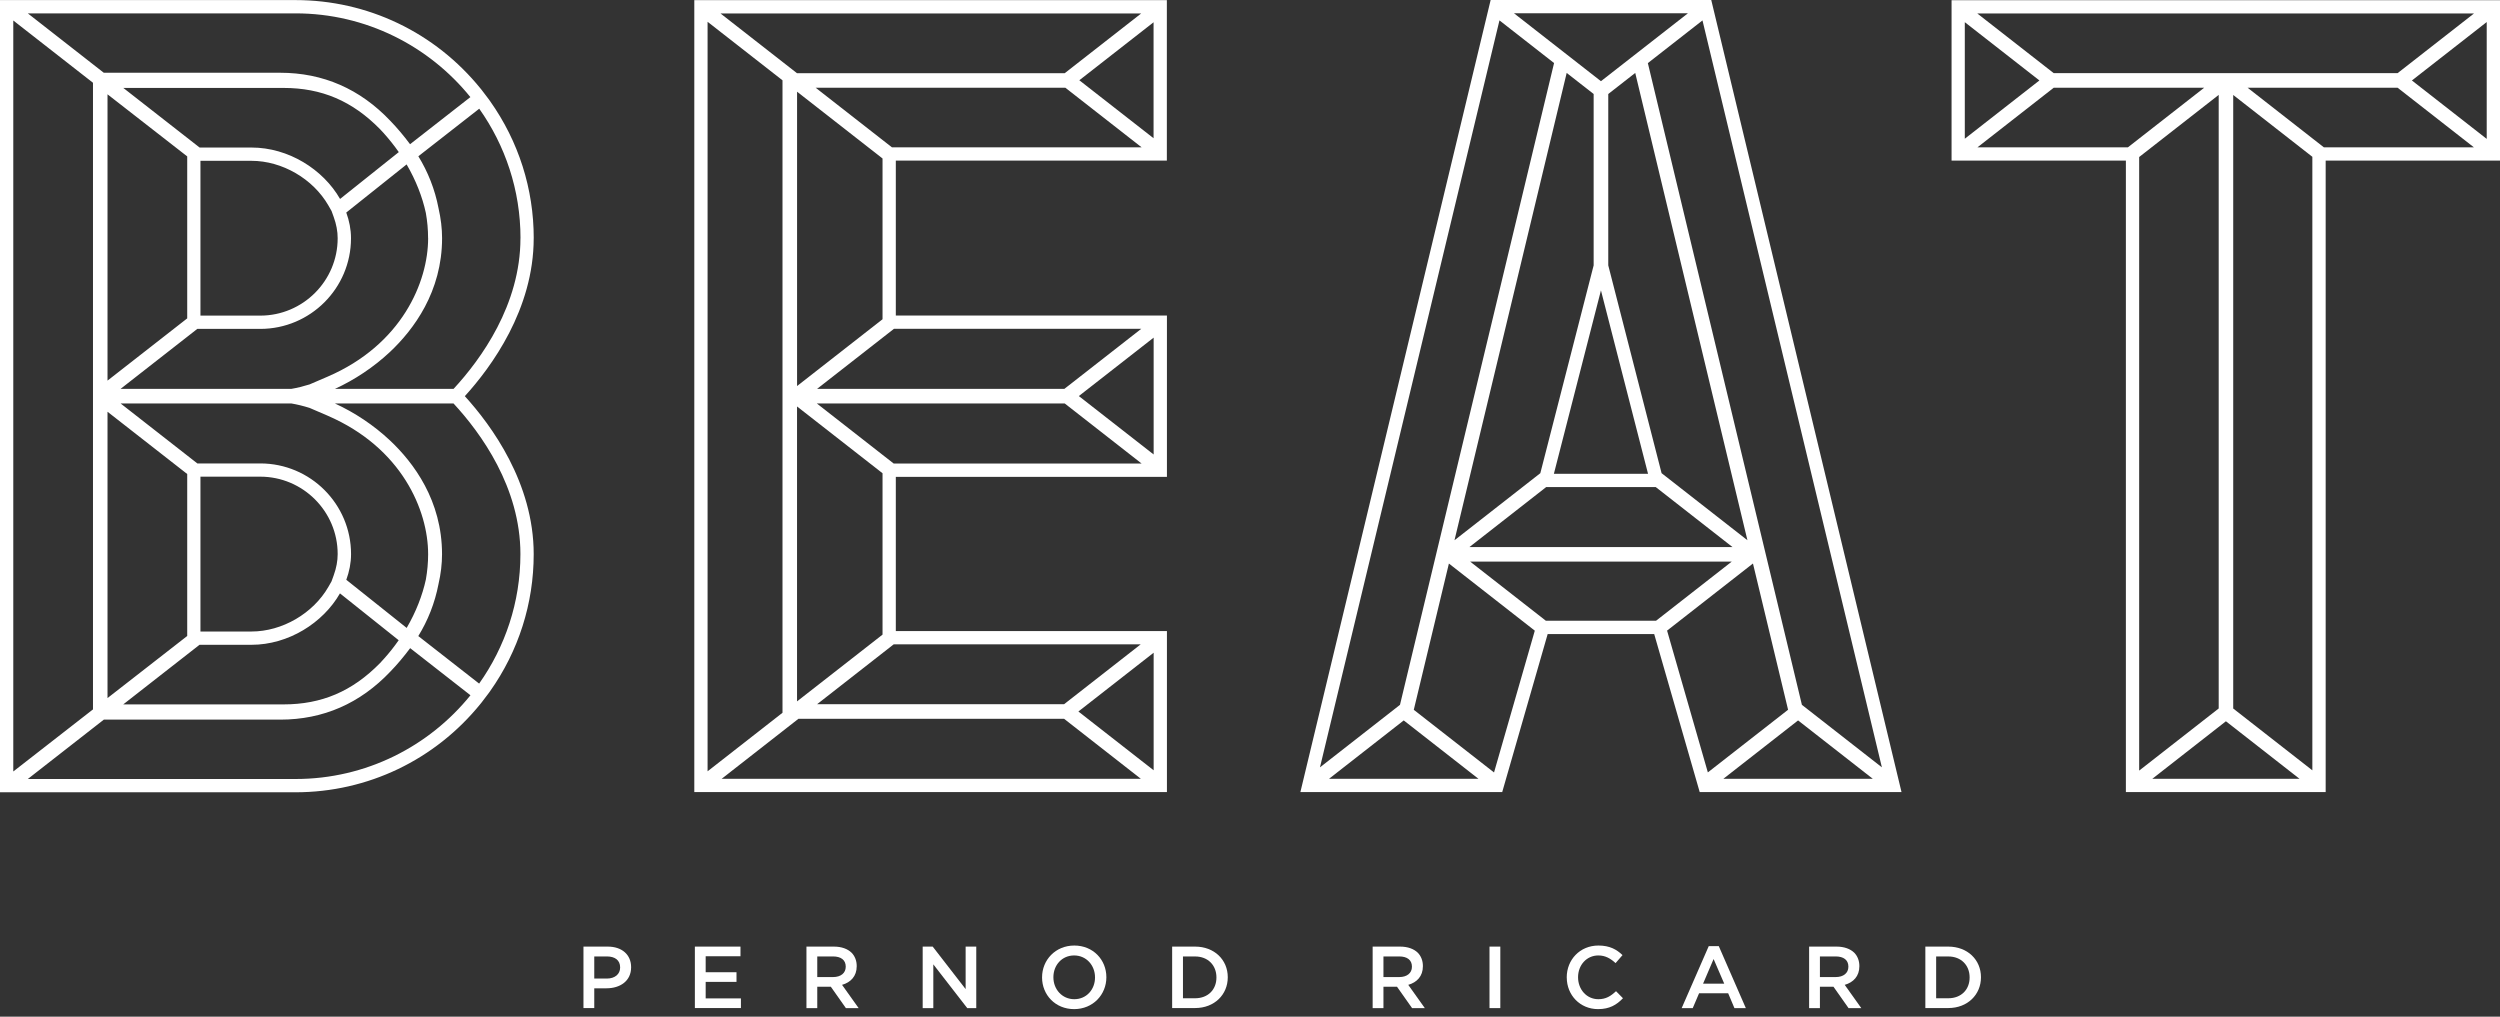 <svg width="150" height="61" viewBox="0 0 150 61" fill="none" xmlns="http://www.w3.org/2000/svg">
<rect x="0" y="0" width="150" height="61" fill="#333333" stroke="none"/>
<g clip-path="url(#clip0_9909_1528)">
<path d="M70.016 37.864H53.749V28.611H70.016V18.932H53.749V9.636H70.011V0.008H41.658V47.524H70.016V37.864ZM47.824 5.502L52.952 9.509V19.155L47.824 23.162V5.502ZM47.824 24.389L52.952 28.395V38.077L47.822 42.083V24.389H47.824ZM46.95 42.766L42.455 46.278V1.307L46.95 4.819V42.766ZM64.705 42.689L69.219 39.163V46.217L64.705 42.691V42.689ZM63.844 42.253H49.025L53.621 38.661H68.441L63.844 42.253ZM53.624 27.814L49.009 24.208H63.884L68.499 27.814H53.624ZM64.732 23.762L69.219 20.258V27.269L64.732 23.765V23.762ZM63.86 23.334H49.022L53.637 19.729H68.475L63.86 23.334ZM53.515 8.839L48.937 5.263H63.919L68.496 8.839H53.515ZM64.761 4.814L69.214 1.336V8.294L64.761 4.817V4.814ZM68.47 0.808L63.882 4.392H47.819L43.231 0.808H68.47ZM43.297 46.73L47.907 43.127H63.844L68.454 46.73H43.297Z" fill="white"/>
<path d="M150 0.011H117.094V9.636H127.553V47.524H139.54V9.636H150V0.011ZM128.35 9.421L133.122 5.694V42.508L128.35 46.236V9.421ZM133.993 42.511V5.699L138.741 9.408V46.22L133.993 42.511ZM144.716 4.827L149.203 1.323V8.334L144.716 4.83V4.827ZM148.44 0.808L143.855 4.389H123.223L118.637 0.808H148.438H148.44ZM122.364 4.827L117.888 8.324V1.331L122.364 4.827ZM123.225 5.263H132.253L127.675 8.839H118.648L123.225 5.263ZM129.139 46.727L133.555 43.276L137.97 46.727H129.139ZM139.431 8.839L134.854 5.263H143.855L148.433 8.839H139.431Z" fill="white"/>
<path d="M114.091 47.524L102.675 0H89.439L78.023 47.524H90.133L92.856 38.058V38.045H99.256V38.058L101.982 47.524H114.091ZM96.057 17.423L98.882 28.427H93.233L96.057 17.423ZM96.496 15.922V5.64L98.114 4.376L104.846 32.415L99.695 28.39L96.496 15.922ZM95.619 15.922L92.42 28.39L87.269 32.415L94.001 4.376L95.619 5.64V15.925V15.922ZM92.771 29.224H99.344L103.948 32.822H88.167L92.771 29.224ZM88.209 33.696H103.905L99.362 37.245H92.752L88.209 33.696ZM112.915 46.041L108.114 42.29L98.871 3.786L102.149 1.225L112.915 46.047V46.041ZM101.275 0.797L96.057 4.872L90.84 0.797H101.273H101.275ZM89.966 1.222L93.244 3.783L83.999 42.29L79.198 46.041L89.968 1.222H89.966ZM79.742 46.727L84.224 43.225L88.706 46.727H79.74H79.742ZM89.641 46.347L84.827 42.588L86.934 33.812L92.088 37.84L89.641 46.35V46.347ZM100.024 37.837L105.178 33.81L107.285 42.585L102.471 46.344L100.024 37.835V37.837ZM103.403 46.727L107.885 43.225L112.367 46.727H103.401H103.403Z" fill="white"/>
<path d="M32.024 14.296C32.024 11.334 31.119 8.488 29.402 6.063L29.336 5.97L28.9 5.396L28.844 5.327C26.108 1.942 22.056 0.005 17.729 0.005H0V47.537H17.729C22.056 47.537 26.108 45.598 28.842 42.216L28.897 42.147L29.333 41.573L29.4 41.48C31.116 39.054 32.022 36.209 32.022 33.247C32.022 28.977 29.479 25.515 27.89 23.77C29.477 22.024 32.022 18.563 32.022 14.293L32.024 14.296ZM22.875 39.711C22.853 39.734 22.829 39.758 22.808 39.779C21.137 41.485 19.296 42.264 17.011 42.264H7.394L11.971 38.688H15.085C17.303 38.688 19.378 37.38 20.398 35.603L23.921 38.414C23.648 38.804 23.353 39.179 23.031 39.535C22.978 39.594 22.925 39.652 22.869 39.711H22.875ZM23.037 8.005C23.355 8.361 23.653 8.735 23.927 9.126L20.404 11.937C19.384 10.159 17.309 8.852 15.09 8.852H11.977L7.399 5.276H17.014C19.299 5.276 21.14 6.055 22.811 7.76C22.832 7.784 22.856 7.808 22.877 7.832C22.93 7.888 22.983 7.949 23.039 8.005H23.037ZM19.652 24.939C24.107 26.86 25.688 30.616 25.688 33.252C25.688 33.767 25.64 34.272 25.553 34.766C25.345 35.725 24.955 36.724 24.4 37.675L20.778 34.788C20.959 34.291 21.063 33.775 21.063 33.247C21.063 30.244 18.621 27.806 15.619 27.806H11.841L7.237 24.208H17.484C17.832 24.267 18.199 24.357 18.573 24.474L19.655 24.939H19.652ZM25.688 14.288C25.688 16.924 24.107 20.683 19.652 22.601L18.571 23.066C18.196 23.183 17.829 23.273 17.481 23.332H7.234L11.838 19.734H15.616C18.619 19.734 21.06 17.296 21.06 14.293C21.06 13.765 20.956 13.247 20.776 12.752L24.397 9.865C24.952 10.816 25.343 11.815 25.55 12.774C25.638 13.268 25.685 13.773 25.685 14.288H25.688ZM6.451 24.705L11.233 28.441V38.159L6.451 41.884V24.708V24.705ZM6.451 5.659L11.233 9.384V19.102L6.451 22.837V5.659ZM19.891 12.654L20.024 13.023C20.181 13.457 20.26 13.884 20.26 14.293C20.26 16.855 18.175 18.937 15.614 18.937H12.027V9.649H15.085C16.929 9.649 18.786 10.728 19.708 12.335L19.891 12.657V12.654ZM12.027 28.6H15.614C18.175 28.6 20.26 30.683 20.26 33.244C20.26 33.656 20.181 34.081 20.024 34.514L19.891 34.883L19.708 35.205C18.788 36.809 16.929 37.891 15.085 37.891H12.027V28.603V28.6ZM5.579 4.966V42.564L0.797 46.289V1.23L5.579 4.966ZM31.227 14.296C31.227 18.292 28.86 21.552 27.213 23.334H20.093C21.275 22.792 22.423 22.03 23.395 21.119C24.822 19.777 26.525 17.503 26.525 14.288C26.525 13.711 26.451 13.108 26.312 12.495C26.092 11.347 25.669 10.3 25.101 9.376L28.754 6.522C30.311 8.722 31.23 11.403 31.23 14.293L31.227 14.296ZM17.729 0.802C21.963 0.802 25.747 2.766 28.223 5.826L24.604 8.653C24.224 8.143 23.831 7.675 23.419 7.25C21.602 5.335 19.386 4.365 16.809 4.365H6.227L1.668 0.802H17.729ZM17.729 46.74H1.668L6.23 43.178H16.815C19.392 43.178 21.607 42.208 23.424 40.292C23.834 39.87 24.227 39.4 24.61 38.889L28.228 41.716C25.752 44.777 21.969 46.74 17.734 46.74H17.729ZM28.751 41.018L25.098 38.164C25.667 37.24 26.089 36.193 26.31 35.045C26.451 34.431 26.522 33.828 26.522 33.252C26.522 30.037 24.822 27.763 23.393 26.421C22.423 25.51 21.273 24.748 20.09 24.206H27.21C28.858 25.988 31.225 29.248 31.225 33.244C31.225 36.137 30.305 38.818 28.749 41.015L28.751 41.018Z" fill="white"/>
<path d="M35.008 56.796H36.464C37.322 56.796 37.867 57.287 37.867 58.029V58.039C37.867 58.865 37.202 59.298 36.389 59.298H35.656V60.483H35.008V56.793V56.796ZM36.411 58.714C36.902 58.714 37.208 58.44 37.208 58.055V58.044C37.208 57.611 36.897 57.386 36.411 57.386H35.656V58.714H36.411Z" fill="white"/>
<path d="M41.692 56.796H44.429V57.375H42.34V58.334H44.19V58.913H42.34V59.904H44.455V60.483H41.692V56.793V56.796Z" fill="white"/>
<path d="M48.387 56.796H50.032C50.497 56.796 50.861 56.934 51.097 57.165C51.291 57.364 51.403 57.641 51.403 57.962V57.973C51.403 58.579 51.039 58.943 50.523 59.091L51.52 60.489H50.755L49.849 59.203H49.036V60.489H48.387V56.799V56.796ZM49.984 58.624C50.449 58.624 50.744 58.382 50.744 58.007V57.997C50.744 57.601 50.46 57.386 49.979 57.386H49.036V58.624H49.984Z" fill="white"/>
<path d="M55.361 56.796H55.962L57.938 59.346V56.796H58.576V60.486H58.034L55.999 57.861V60.486H55.361V56.796Z" fill="white"/>
<path d="M62.524 58.65V58.64C62.524 57.601 63.326 56.732 64.458 56.732C65.59 56.732 66.382 57.59 66.382 58.629V58.64C66.382 59.678 65.579 60.547 64.447 60.547C63.316 60.547 62.524 59.689 62.524 58.65ZM65.701 58.65V58.64C65.701 57.922 65.181 57.327 64.447 57.327C63.714 57.327 63.204 57.912 63.204 58.629V58.64C63.204 59.357 63.725 59.952 64.458 59.952C65.191 59.952 65.701 59.368 65.701 58.65Z" fill="white"/>
<path d="M70.329 56.796H71.706C72.864 56.796 73.666 57.593 73.666 58.629V58.64C73.666 59.678 72.864 60.483 71.706 60.483H70.329V56.793V56.796ZM71.706 59.896C72.481 59.896 72.986 59.376 72.986 58.653V58.642C72.986 57.92 72.481 57.388 71.706 57.388H70.978V59.896H71.706Z" fill="white"/>
<path d="M82.359 56.796H84.004C84.469 56.796 84.833 56.934 85.069 57.165C85.263 57.364 85.374 57.641 85.374 57.962V57.973C85.374 58.579 85.011 58.943 84.495 59.091L85.491 60.489H84.726L83.82 59.203H83.007V60.489H82.359V56.799V56.796ZM83.956 58.624C84.421 58.624 84.716 58.382 84.716 58.007V57.997C84.716 57.601 84.431 57.386 83.951 57.386H83.007V58.624H83.956Z" fill="white"/>
<path d="M89.37 56.796H90.019V60.486H89.37V56.796Z" fill="white"/>
<path d="M94.004 58.65V58.64C94.004 57.59 94.79 56.732 95.906 56.732C96.586 56.732 96.998 56.969 97.351 57.306L96.934 57.787C96.639 57.513 96.323 57.327 95.901 57.327C95.194 57.327 94.684 57.907 94.684 58.629V58.64C94.684 59.362 95.194 59.952 95.901 59.952C96.355 59.952 96.644 59.769 96.961 59.471L97.378 59.894C96.993 60.295 96.57 60.547 95.882 60.547C94.806 60.547 94.006 59.71 94.006 58.65H94.004Z" fill="white"/>
<path d="M102.527 56.769H103.127L104.75 60.486H104.065L103.69 59.596H101.945L101.565 60.486H100.901L102.524 56.769H102.527ZM103.454 59.02L102.816 57.542L102.184 59.02H103.454Z" fill="white"/>
<path d="M108.547 56.796H110.191C110.656 56.796 111.02 56.934 111.257 57.165C111.451 57.364 111.562 57.641 111.562 57.962V57.973C111.562 58.579 111.198 58.943 110.683 59.091L111.679 60.489H110.914L110.008 59.203H109.195V60.489H108.547V56.799V56.796ZM110.143 58.624C110.608 58.624 110.903 58.382 110.903 58.007V57.997C110.903 57.601 110.619 57.386 110.138 57.386H109.195V58.624H110.143Z" fill="white"/>
<path d="M115.521 56.796H116.897C118.055 56.796 118.858 57.593 118.858 58.629V58.64C118.858 59.678 118.055 60.483 116.897 60.483H115.521V56.793V56.796ZM116.897 59.896C117.673 59.896 118.177 59.376 118.177 58.653V58.642C118.177 57.92 117.673 57.388 116.897 57.388H116.169V59.896H116.897Z" fill="white"/>
</g>
<defs>
<clipPath id="clip0_9909_1528">
<rect width="150" height="60.547" fill="white"/>
</clipPath>
</defs>
</svg>

